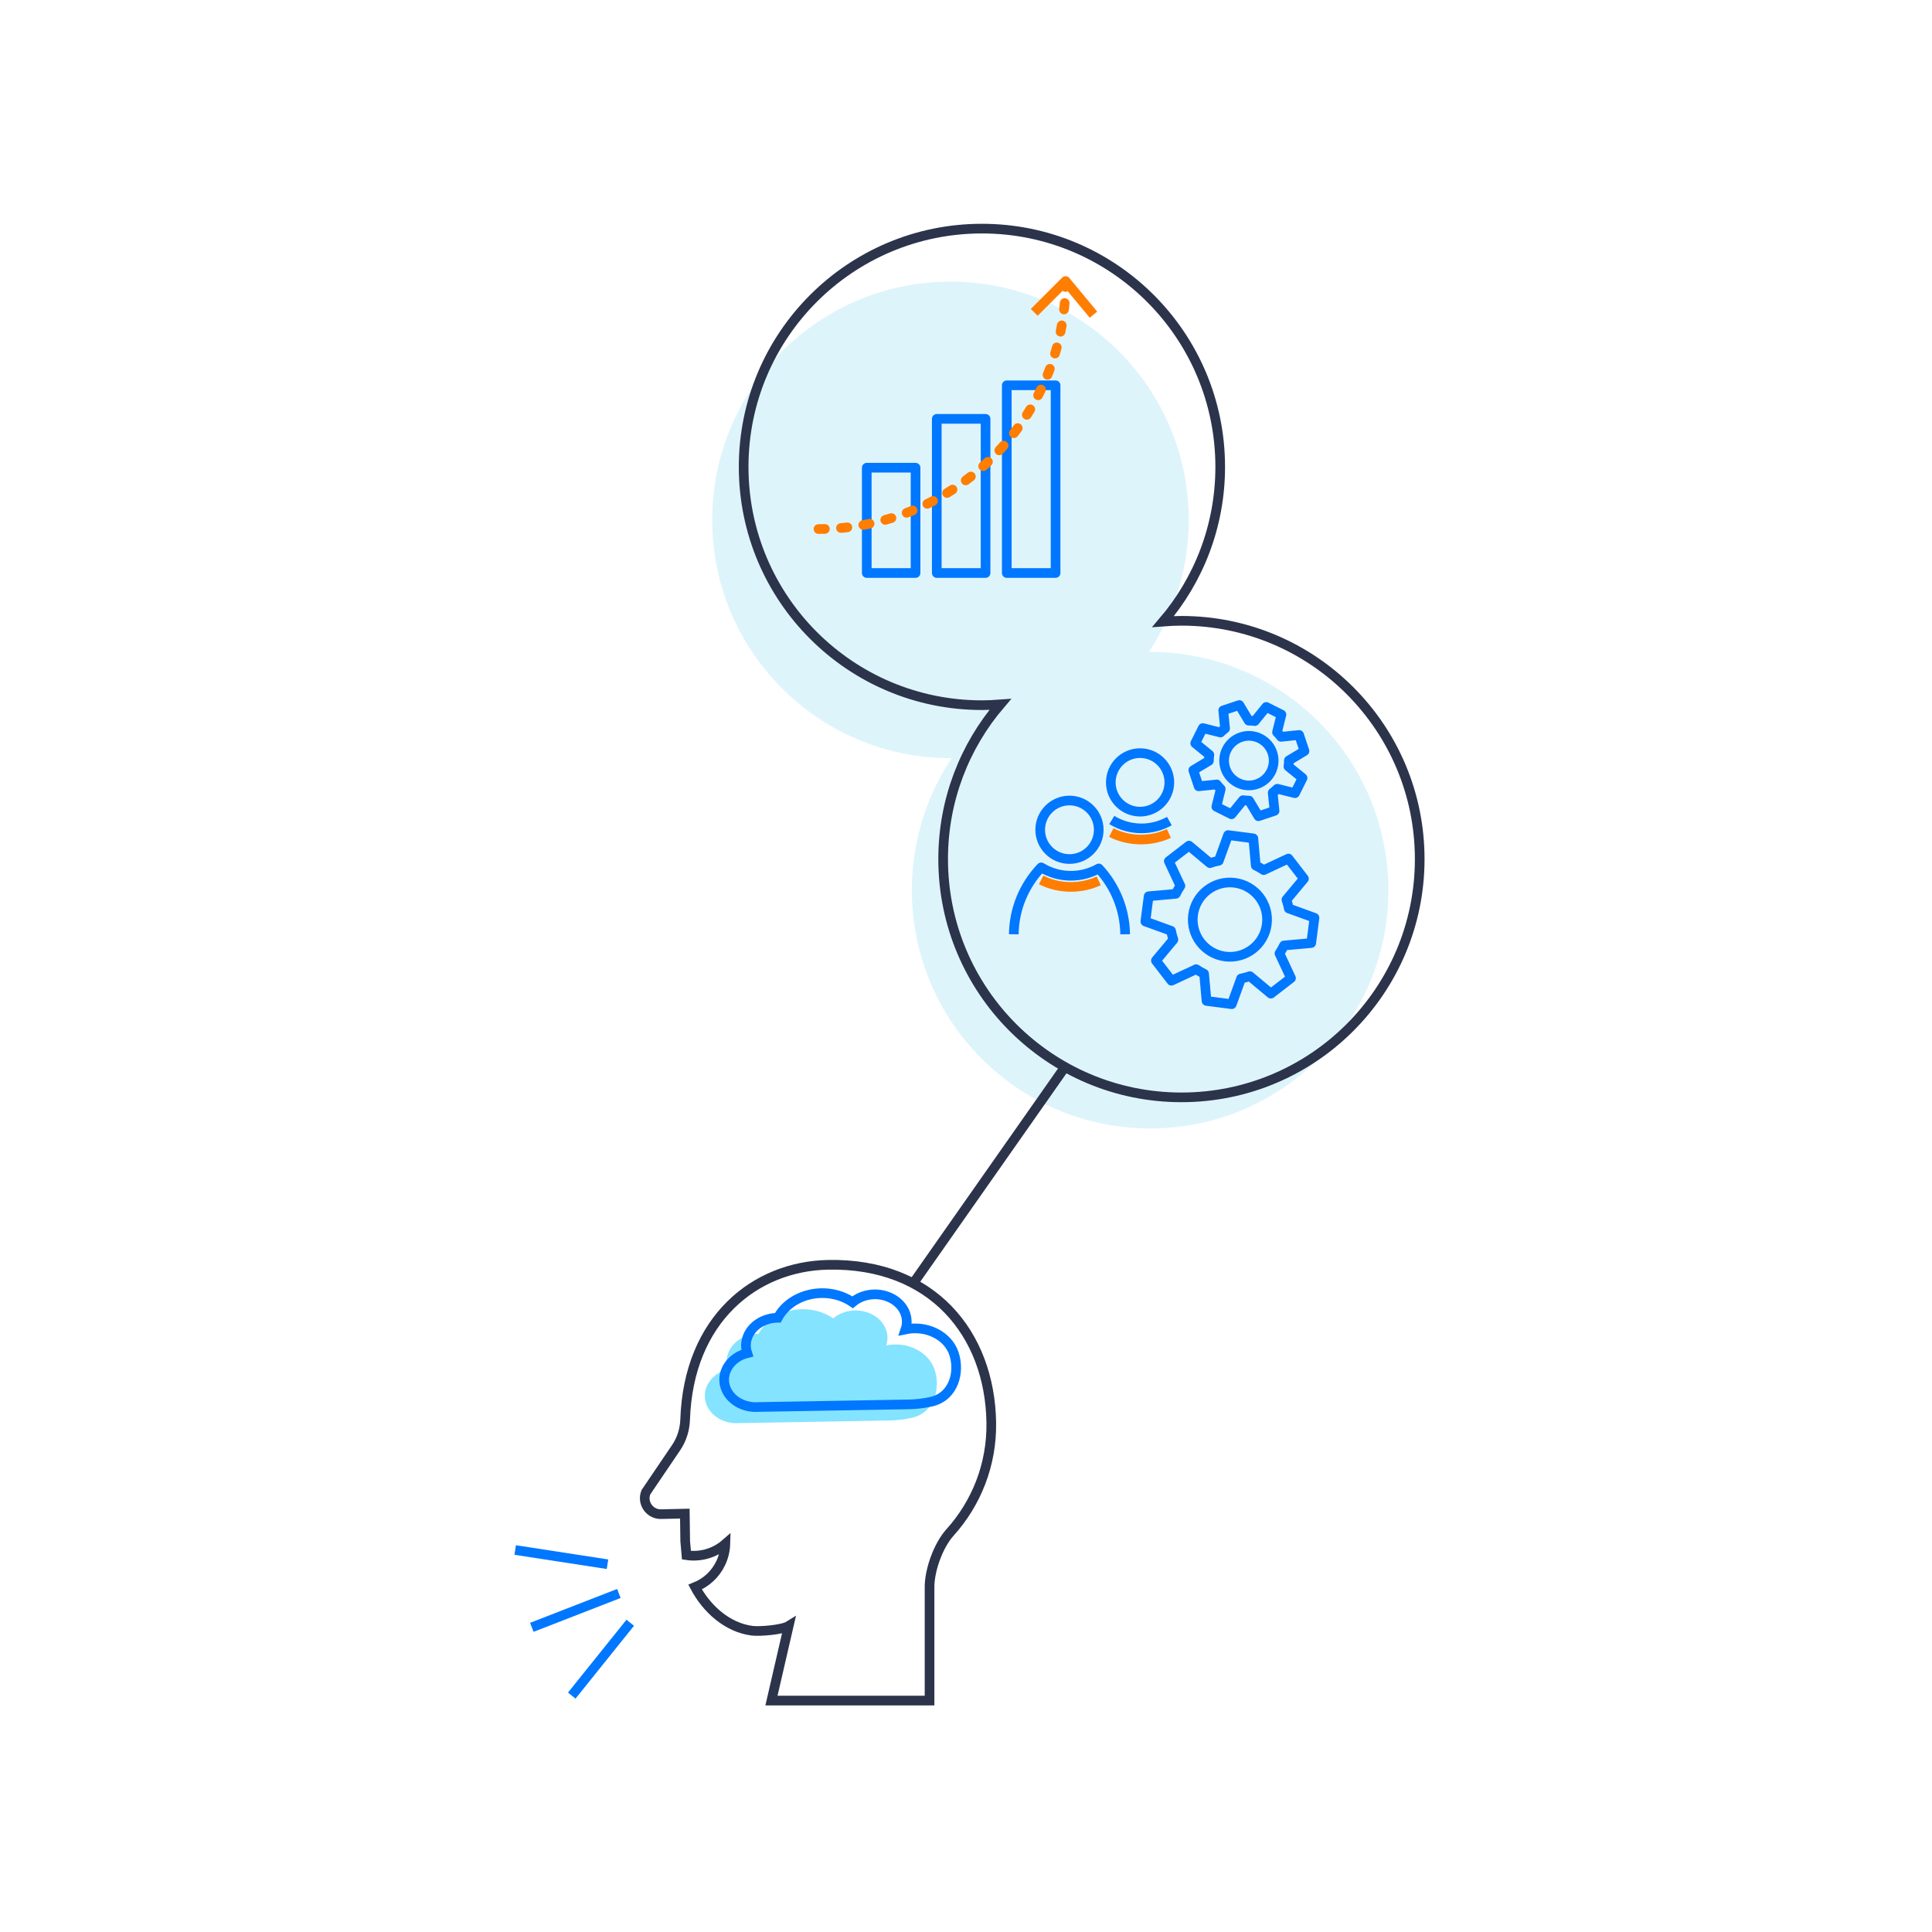 <?xml version="1.0" encoding="UTF-8"?>
<svg width="600px" height="600px" viewBox="0 0 600 600" version="1.1" xmlns="http://www.w3.org/2000/svg" xmlns:xlink="http://www.w3.org/1999/xlink">
    <title>Iconstory_4a</title>
    <g id="Iconstory_4a" stroke="none" stroke-width="1" fill="none" fill-rule="evenodd">
        <g id="Group-Copy" transform="translate(160, 71)">
            <path d="M209.18,90.455 C209.18,131.324 176.049,164.455 135.18,164.455 C94.311,164.455 61.18,131.324 61.18,90.455 C61.18,49.586 94.311,16.455 135.18,16.455 C176.049,16.455 209.18,49.586 209.18,90.455" id="Fill-17" fill="#DEF4FB"></path>
            <path d="M271.18,205.455 C271.18,246.324 238.049,279.455 197.18,279.455 C156.311,279.455 123.18,246.324 123.18,205.455 C123.18,164.586 156.311,131.455 197.18,131.455 C238.049,131.455 271.18,164.586 271.18,205.455" id="Fill-33" fill="#DEF4FB"></path>
            <path d="M206.903,121.795 C204.987,121.795 203.094,121.892 201.215,122.034 C212.262,109.106 218.947,92.339 218.947,74 C218.947,33.131 185.816,0 144.947,0 C104.079,0 70.947,33.131 70.947,74 C70.947,114.869 104.079,148 144.947,148 C146.863,148 148.756,147.904 150.635,147.761 C139.588,160.689 132.903,177.457 132.903,195.795 C132.903,236.664 166.034,269.795 206.903,269.795 C247.772,269.795 280.903,236.664 280.903,195.795 C280.903,154.926 247.772,121.795 206.903,121.795 Z" id="Stroke-35" stroke="#2B344B" stroke-width="3"></path>
            <path d="M97.234,321.796 C74.551,322.211 53.83,338.622 52.778,369.853 C52.672,372.959 51.732,375.979 49.992,378.555 L40.59,392.428 C39.271,395.722 41.733,399.294 45.28,399.232 L52.679,399.068 L52.796,407.606 L53.182,411.97 C57.544,412.636 61.973,411.335 65.268,408.476 C65.205,410.482 64.743,412.506 63.826,414.434 C62.14,417.976 59.244,420.539 55.871,421.889 C59.443,428.584 65.781,434.417 73.535,435.434 C75.861,435.739 82.945,435.18 84.937,433.942 L79.583,457.127 L128.679,457.127 L128.679,422.155 C128.585,416.732 131.402,408.934 135.036,404.91 C143.198,395.871 148.081,383.831 147.851,370.691 C147.372,343.207 129.535,321.204 97.234,321.796 Z" id="Stroke-37" stroke="#2B344B" stroke-width="3"></path>
            <line x1="32.194" y1="423.872" x2="5.165" y2="434.38" id="Stroke-39" stroke="#0077FF" stroke-width="3"></line>
            <line x1="17.573" y1="455.575" x2="35.727" y2="432.959" id="Stroke-41" stroke="#0077FF" stroke-width="3"></line>
            <line x1="0" y1="410.37" x2="28.662" y2="414.785" id="Stroke-43" stroke="#0077FF" stroke-width="3"></line>
            <path d="M115.216,346.847 C115.812,345.059 115.758,343.085 114.845,341.187 C113.063,337.486 108.412,335.346 103.847,336.128 C101.842,336.472 100.118,337.301 98.784,338.432 C95.071,335.881 90.024,334.879 85.108,336.126 C80.713,337.24 77.34,339.92 75.558,343.251 C74.654,343.256 73.737,343.362 72.827,343.593 C67.57,344.926 64.536,349.683 66.053,354.218 C60.796,355.551 57.763,360.309 59.279,364.844 C60.611,368.828 65.01,371.313 69.623,370.955 L116.103,370.144 C118.457,370.103 120.802,369.839 123.087,369.339 C123.253,369.303 123.391,369.271 123.487,369.246 C130.184,367.548 132.181,360.142 130.25,354.366 C128.375,348.759 121.729,345.48 115.216,346.847" id="Fill-45" fill="#84E3FF"></path>
            <path d="M121.216,341.847 C121.812,340.059 121.758,338.085 120.845,336.187 C119.063,332.486 114.412,330.346 109.847,331.128 C107.842,331.472 106.118,332.301 104.784,333.432 C101.071,330.881 96.024,329.879 91.108,331.126 C86.713,332.24 83.34,334.92 81.558,338.251 C80.654,338.256 79.737,338.362 78.827,338.593 C73.57,339.926 70.536,344.683 72.053,349.218 C66.796,350.551 63.763,355.309 65.279,359.844 C66.611,363.828 71.01,366.313 75.623,365.955 L122.103,365.144 C124.457,365.103 126.802,364.839 129.087,364.339 C129.253,364.303 129.391,364.271 129.487,364.246 C136.184,362.548 138.181,355.142 136.25,349.366 C134.375,343.759 127.729,340.48 121.216,341.847 Z" id="Stroke-47" stroke="#0077FF" stroke-width="3"></path>
            <line x1="170.68" y1="260.455" x2="123.68" y2="327.455" id="Stroke-49" stroke="#2B344B" stroke-width="3"></line>
            <path d="M181.222,186.694 C181.222,191.713 177.153,195.782 172.133,195.782 C167.115,195.782 163.045,191.713 163.045,186.694 C163.045,181.675 167.115,177.606 172.133,177.606 C177.153,177.606 181.222,181.675 181.222,186.694 Z" id="Stroke-51" stroke="#0077FF" stroke-width="3" stroke-linejoin="round"></path>
            <path d="M189.428,219.151 C189.319,211.255 186.223,204.09 181.232,198.706 C178.668,200.146 175.716,200.975 172.566,200.975 C169.184,200.975 166.034,200.012 163.345,198.369 C158.17,203.789 154.95,211.091 154.838,219.151" id="Stroke-53" stroke="#0077FF" stroke-width="3" stroke-linejoin="round"></path>
            <path d="M181.232,202.553 C178.668,203.748 175.715,204.437 172.565,204.437 C169.184,204.437 166.035,203.637 163.345,202.273" id="Stroke-55" stroke="#FF7D00" stroke-width="3" stroke-linejoin="round"></path>
            <path d="M203.149,171.979 C203.149,176.998 199.079,181.067 194.06,181.067 C189.042,181.067 184.971,176.998 184.971,171.979 C184.971,166.96 189.042,162.891 194.06,162.891 C199.079,162.891 203.149,166.96 203.149,171.979 Z" id="Stroke-57" stroke="#0077FF" stroke-width="3" stroke-linejoin="round"></path>
            <path d="M203.159,183.993 C200.595,185.432 197.642,186.261 194.493,186.261 C191.111,186.261 187.962,185.298 185.271,183.656" id="Stroke-59" stroke="#0077FF" stroke-width="3" stroke-linejoin="round"></path>
            <path d="M203.009,187.839 C200.446,189.034 197.492,189.723 194.343,189.723 C190.961,189.723 187.812,188.923 185.122,187.559" id="Stroke-61" stroke="#FF7D00" stroke-width="3" stroke-linejoin="round"></path>
            <path d="M245.12,162.25 L243.455,157.249 L237.829,157.829 C237.449,157.318 237.036,156.839 236.59,156.397 L237.963,150.912 L233.249,148.552 L229.682,152.94 C229.06,152.847 228.429,152.804 227.792,152.805 L224.885,147.955 L219.884,149.62 L220.463,155.245 C219.953,155.626 219.473,156.039 219.031,156.485 L213.546,155.112 L211.187,159.826 L215.574,163.393 C215.481,164.014 215.438,164.646 215.44,165.282 L210.59,168.19 L212.255,173.191 L217.88,172.612 C218.261,173.122 218.673,173.602 219.12,174.043 L217.746,179.529 L222.46,181.888 L226.027,177.5 C226.648,177.593 227.28,177.636 227.917,177.635 L230.825,182.485 L235.826,180.82 L235.246,175.195 C235.756,174.814 236.236,174.402 236.678,173.955 L242.163,175.328 L244.522,170.615 L240.135,167.047 C240.227,166.426 240.27,165.794 240.269,165.158 L245.12,162.25 Z" id="Stroke-63" stroke="#0077FF" stroke-width="3" stroke-linejoin="round"></path>
            <path d="M235.158,162.789 C236.501,166.823 234.319,171.181 230.286,172.524 C226.253,173.867 221.894,171.685 220.551,167.652 C219.208,163.618 221.389,159.26 225.423,157.917 C229.457,156.574 233.815,158.755 235.158,162.789 Z" id="Stroke-65" stroke="#0077FF" stroke-width="3" stroke-linejoin="round"></path>
            <path d="M247.206,221.869 L248.224,214.032 L240.253,211.141 C240.073,210.204 239.829,209.287 239.515,208.399 L244.949,201.893 L240.128,195.631 L232.449,199.223 C231.671,198.692 230.847,198.222 229.986,197.808 L229.229,189.363 L221.393,188.345 L218.502,196.316 C217.564,196.496 216.647,196.74 215.76,197.054 L209.254,191.619 L202.992,196.441 L206.584,204.12 C206.053,204.898 205.582,205.722 205.169,206.582 L196.724,207.339 L195.705,215.176 L203.677,218.067 C203.856,219.004 204.101,219.921 204.415,220.809 L198.979,227.315 L203.801,233.577 L211.48,229.985 C212.258,230.516 213.083,230.986 213.942,231.4 L214.7,239.845 L222.537,240.864 L225.428,232.892 C226.364,232.712 227.281,232.469 228.17,232.154 L234.676,237.589 L240.937,232.768 L237.346,225.088 C237.877,224.311 238.347,223.486 238.761,222.626 L247.206,221.869 Z" id="Stroke-67" stroke="#0077FF" stroke-width="3" stroke-linejoin="round"></path>
            <path d="M233.409,216.091 C232.588,222.412 226.798,226.87 220.477,226.048 C214.156,225.227 209.698,219.437 210.519,213.117 C211.342,206.796 217.131,202.338 223.452,203.159 C229.772,203.981 234.23,209.77 233.409,216.091 Z" id="Stroke-69" stroke="#0077FF" stroke-width="3" stroke-linejoin="round"></path>
            <polygon id="Stroke-71" stroke="#0077FF" stroke-width="3" stroke-linejoin="round" points="109.18 106.955 124.334 106.955 124.334 74.249 109.18 74.249"></polygon>
            <polygon id="Stroke-73" stroke="#0077FF" stroke-width="3" stroke-linejoin="round" points="130.923 106.955 146.077 106.955 146.077 59.081 130.923 59.081"></polygon>
            <polygon id="Stroke-74" stroke="#0077FF" stroke-width="3" stroke-linejoin="round" points="152.666 106.955 167.82 106.955 167.82 48.654 152.666 48.654"></polygon>
            <path d="M94.18,93.294 C136.598,93.294 170.921,58.97 170.921,16.553" id="Stroke-75" stroke="#FF7D00" stroke-width="3" stroke-linecap="round" stroke-linejoin="round" stroke-dasharray="2,5,2,5,2,5"></path>
            <polyline id="Stroke-76" stroke="#FF7D00" stroke-width="3" stroke-linejoin="round" points="161.191 26.008 170.92 16.279 179.585 26.719"></polyline>
        </g>
    </g>
</svg>